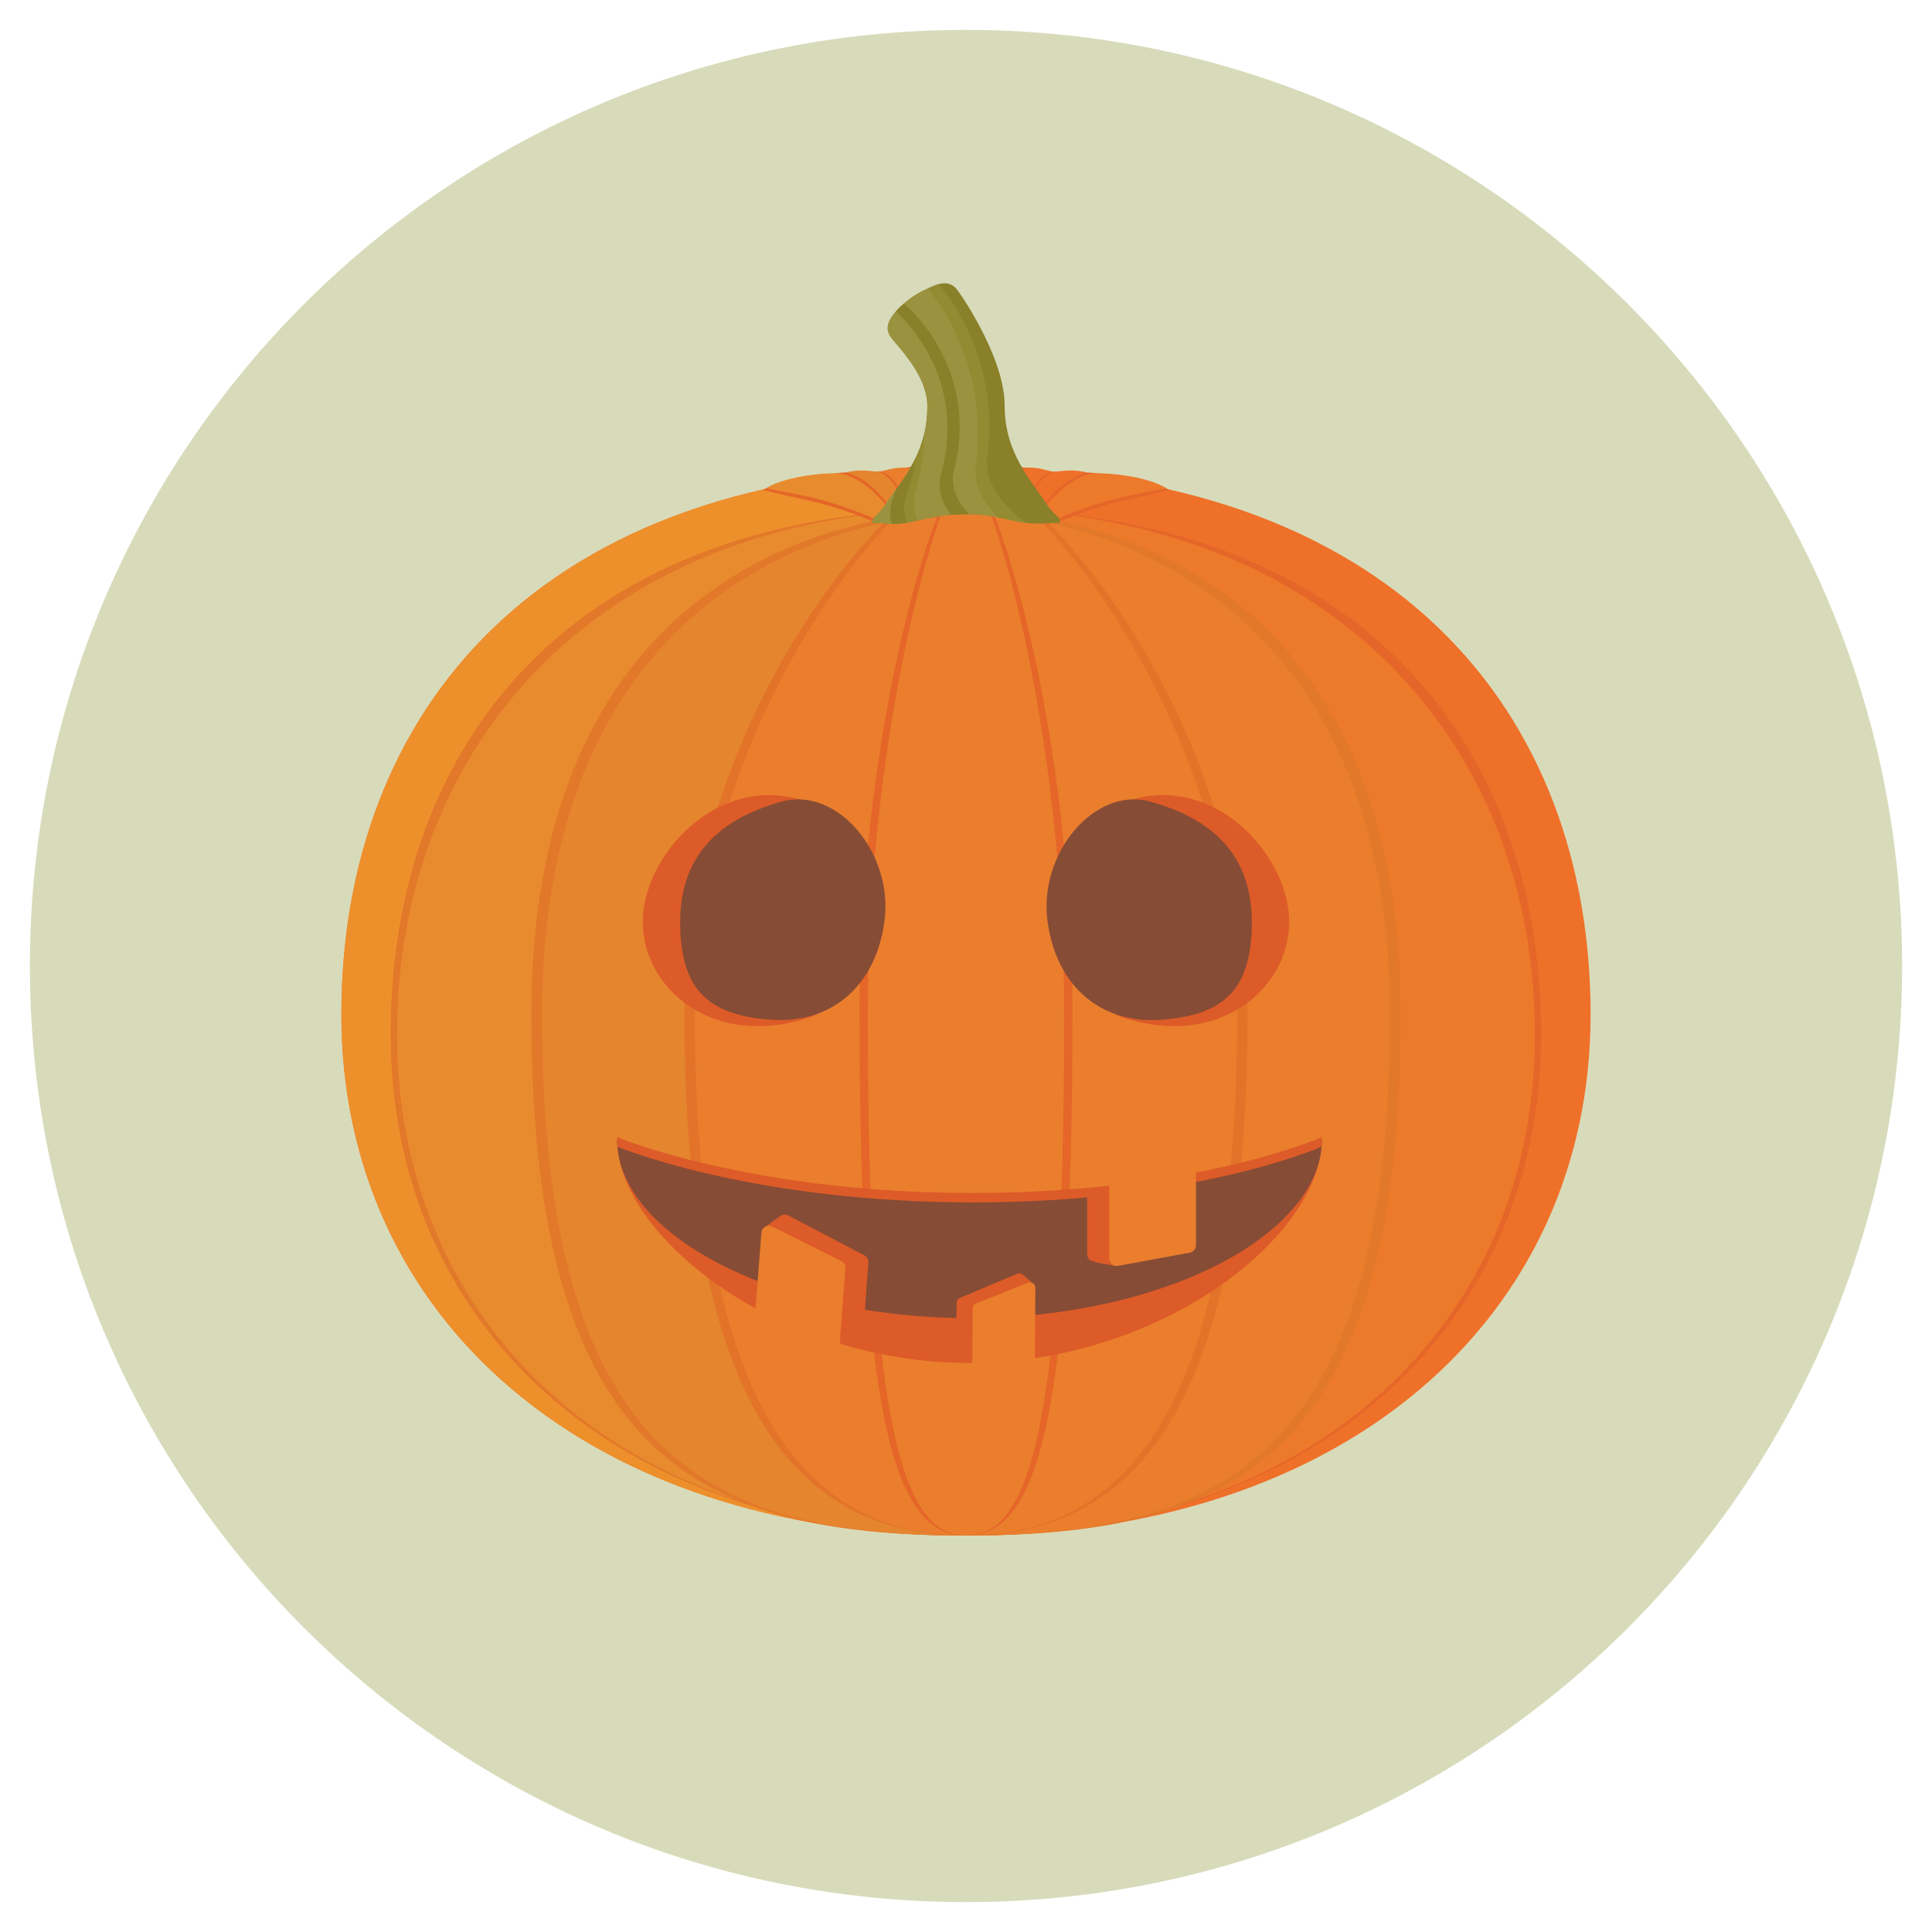 <?xml version="1.0" ?><!DOCTYPE svg  PUBLIC '-//W3C//DTD SVG 1.1//EN'  'http://www.w3.org/Graphics/SVG/1.1/DTD/svg11.dtd'><svg enable-background="new 0 0 512 512" height="512px" id="Layer_1" version="1.1" viewBox="0 0 512 512" width="512px" xml:space="preserve" xmlns="http://www.w3.org/2000/svg" xmlns:xlink="http://www.w3.org/1999/xlink"><g><g><path d="M7.921,256.005c0-137.021,111.07-248.083,248.076-248.083c137.012,0,248.082,111.062,248.082,248.082    c0,137.005-111.07,248.074-248.082,248.074C118.991,504.078,7.921,393.009,7.921,256.005z" fill="#D8DBBA"/></g><g><g><path d="M90.474,268.879c0-79.988,52.078-144.82,165.524-144.82c113.446,0,165.528,64.832,165.528,144.819     c0,79.978-64.585,138.051-165.528,138.051C155.054,406.929,90.474,348.855,90.474,268.879z" fill="#EF7029"/></g><g><path d="M90.474,268.879c0-79.988,52.078-144.82,165.524-144.82v282.87     C155.054,406.929,90.474,348.855,90.474,268.879z" fill="#ED902B"/></g><g><path d="M103.582,274.112c0-76.957,47.953-139.332,152.416-139.332c104.462,0,152.42,62.375,152.42,139.331     c0,76.945-59.471,132.818-152.42,132.818C163.048,406.929,103.582,351.056,103.582,274.112z" fill="#E56628"/></g><g><path d="M103.582,274.112c0-76.957,47.953-139.332,152.416-139.332v272.149     C163.048,406.929,103.582,351.056,103.582,274.112z" fill="#E27829"/></g><g><path d="M105.229,274.112c0-76.957,53.925-139.332,150.769-139.332c96.843,0,150.772,62.375,150.772,139.331     c0,76.945-58.828,132.818-150.772,132.818C164.053,406.929,105.229,351.056,105.229,274.112z" fill="#ED792B"/></g><g><path d="M105.229,274.112c0-76.957,53.925-139.332,150.769-139.332v272.149     C164.053,406.929,105.229,351.056,105.229,274.112z" fill="#E88B2E"/></g><g><path d="M140.819,268.879c0-117.7,83.646-133.483,115.18-133.483c31.533,0,115.182,15.725,115.182,133.482     c0,117.757-44.57,138.051-115.182,138.051C185.386,406.929,140.819,386.579,140.819,268.879z" fill="#E27829"/></g><g><path d="M143.657,268.879c0-117.131,85.156-132.866,112.342-132.866c27.185,0,112.344,16.246,112.344,132.865     s-43.834,138.051-112.344,138.051C187.488,406.929,143.657,386.011,143.657,268.879z" fill="#EA7E2D"/></g><g><path d="M143.657,268.879c0-117.131,85.156-132.866,112.342-132.866c0,0,3.023,270.917,0,270.917     C187.488,406.929,143.657,386.011,143.657,268.879z" fill="#E5852E"/></g><g><path d="M181.388,268.879c0-79.988,57.913-144.82,74.61-144.82c16.698,0,74.614,64.832,74.614,144.819     c0,101.65-28.516,138.051-74.614,138.051C209.901,406.929,181.388,370.528,181.388,268.879z" fill="#E27329"/></g><g><path d="M184.139,268.879c0-79.988,57.462-144.82,71.859-144.82c14.398,0,71.863,64.832,71.863,144.819     c0,101.65-28.039,138.051-71.863,138.051C212.176,406.929,184.139,370.528,184.139,268.879z" fill="#EA7E2D"/></g><g><path d="M227.778,268.879c0-79.988,21.905-144.82,28.221-144.82s28.222,64.832,28.222,144.819     c0,113.506-10.785,138.051-28.222,138.051C238.563,406.929,227.778,382.384,227.778,268.879z" fill="#E56628"/></g><g><path d="M229.979,268.879c0-79.988,20.807-144.82,26.021-144.82c5.213,0,26.022,64.832,26.022,144.819     c0,113.506-10.153,138.051-26.022,138.051S229.979,381.396,229.979,268.879z" fill="#EA7E2D"/></g><g><g><path d="M300.249,211.83c21.985-6.282,41.401,14.889,41.401,32.55s-18.845,33.882-44.542,25.126      C280.391,263.81,283.268,216.682,300.249,211.83z" fill="#DD5B28"/><path d="M277.64,244.38c-2.577-18.273,12.496-35.95,27.056-31.979c16.748,4.568,27.056,14.317,27.056,31.979      s-7.233,24.84-24.48,25.888C292.041,271.192,280.097,261.801,277.64,244.38z" fill="#874C35"/></g><g><path d="M211.751,211.83c-21.985-6.282-41.401,14.889-41.401,32.55s18.845,33.882,44.542,25.126      C231.609,263.81,228.732,216.682,211.751,211.83z" fill="#DD5B28"/><path d="M234.36,244.38c2.577-18.273-12.496-35.95-27.056-31.979c-16.748,4.568-27.056,14.317-27.056,31.979      s7.233,24.84,24.48,25.888C219.959,271.192,231.903,261.801,234.36,244.38z" fill="#874C35"/></g></g><path d="M350.309,302.023c0,25.021-41.81,59.174-93.384,59.174c-51.575,0-93.384-34.152-93.384-59.174    c0,0,35.134,14.793,94.309,14.793S350.309,302.023,350.309,302.023z" fill="#DD5B28"/><path d="M350.309,302.023c0,25.021-41.81,47.284-93.384,47.284c-51.575,0-93.384-22.262-93.384-47.284    c0,0,35.134,14.793,94.309,14.793S350.309,302.023,350.309,302.023z" fill="#874C35"/><g><path d="M350.157,303.922c0.098-0.852,0.151-1.707,0.151-2.565c0,0-33.285,14.793-92.459,14.793     s-94.309-14.793-94.309-14.793c0,0.857,0.054,1.711,0.151,2.562c2.435,0.994,37.123,14.731,94.158,14.731     C314.832,318.65,347.793,304.938,350.157,303.922z" fill="#DD5B28"/></g><g><path d="M288.114,315.469v16.906c0,0.594,0.241,1.186,0.72,1.537c1.03,0.755,7.113,1.588,7.113,1.588     l-1.99-20.625L288.114,315.469z" fill="#DD5B28"/><path d="M316.073,303.846c-0.547-0.372-1.244-0.45-1.859-0.207l-19,7.5c-0.764,0.302-1.266,1.039-1.266,1.86v20.5     c0,0.594,0.264,1.157,0.72,1.537c0.362,0.301,0.816,0.463,1.28,0.463c0.121,0,0.242-0.011,0.362-0.033l19-3.5     c0.949-0.175,1.638-1.002,1.638-1.967v-24.5C316.948,304.838,316.62,304.219,316.073,303.846z" fill="#EA7E2D"/></g><g><path d="M206.989,322.125c0.578-0.322,1.279-0.338,1.87-0.041l20.158,10.577c0.734,0.368,1.169,1.146,1.097,1.964     l-1.125,15.75l-6.292,5.125c-0.011-0.003-15.224-2.111-15.235-2.115c-0.911-0.27-4.808-27.248-4.724-28.198     C202.739,325.188,206.411,322.448,206.989,322.125z" fill="#DD5B28"/><path d="M202.801,325.095c0.578-0.322,1.279-0.338,1.87-0.041l18.263,9.149c0.734,0.368,1.169,1.146,1.097,1.964     l-1.558,20.642c-0.052,0.592-0.365,1.129-0.853,1.468c-0.488,0.338-1.102,0.441-1.674,0.283l-18.617-5.165     c-0.011-0.003-0.022-0.006-0.034-0.01c-0.911-0.27-1.508-1.145-1.424-2.094l1.911-24.626     C201.842,326.006,202.223,325.417,202.801,325.095z" fill="#EA7E2D"/></g><g><path d="M270.917,337.709c-0.396-0.267-0.899-0.322-1.342-0.144l-15.141,6.37     c-0.55,0.219-0.911,0.752-0.909,1.345l-0.156,11.393l4.209,4.07c0.008-0.001,11.074-0.585,11.083-0.587     c0.671-0.138,5.125-19.295,5.123-19.984C273.785,340.171,271.312,337.976,270.917,337.709z" fill="#DD5B28"/><path d="M273.746,340.101c-0.396-0.267-0.899-0.322-1.342-0.144l-13.691,5.459     c-0.551,0.22-0.911,0.753-0.909,1.345l-0.145,14.937c0.002,0.429,0.193,0.834,0.524,1.107s0.765,0.385,1.186,0.306     c0,0,13.718-1.109,13.727-1.11c0.671-0.138,1.154-0.73,1.152-1.418l0.134-19.29C274.379,340.814,274.142,340.368,273.746,340.101     z" fill="#EA7E2D"/></g><g><path d="M221.403,125.449c3.363-0.572,8.136-0.047,11.435-0.446c7.235-0.876,13.78-2.576,23.16-2.576     c9.661,0,15.585,1.728,23.017,2.655c3.743,0.467,9.06-0.445,13.607,0.727c0,0-12.72,12.711-13.186,12.665     c-4.919-0.509-10.898-2.227-23.439-2.227c-12.809,0-18.759,1.79-23.728,2.251C231.897,138.534,221.403,125.449,221.403,125.449z" fill="#E56628"/></g><g><g><path d="M224.003,125.2c2.93-0.599,4.017-0.672,8.835-0.197c6.49,2.57,7.005,12.389,7.005,12.389      c-3.562,0.526-6.191,1.062-8.679,1.188c0,0,6.639-1.777,4.25-4.893C229.374,125.809,223.941,125.212,224.003,125.2z" fill="#E5852E"/></g><g><path d="M233.275,124.945c2.931-0.599,4.026-1.343,8.844-0.87c4.699,1.862,6.375,7.848,6.943,11.01      c0.216,1.203-10.895,2.576-10.25,1.527c0.695-1.13,1.242-2.762,0.516-4.666C236.74,125.162,233.275,124.945,233.275,124.945z" fill="#EA7E2D"/></g><g><path d="M220.144,125.519c-5.988,0.15-13.943,1.729-17.88,4.35c0,0,3.194,0.831,12.806,2.948      c8.118,1.787,16.572,5.583,16.952,5.613c0.554,0.042,2.633-0.247,5.117-0.708C237.558,137.644,228.823,125.519,220.144,125.519z      " fill="#E56628"/></g><g><path d="M221.134,125.398c-5.987,0.149-14.159,1.414-18.097,4.035c0,0,8.825,1.59,13.095,2.658      c9.085,2.271,16.298,5.728,16.679,5.757c0.554,0.042,1.564,0.102,3.179,0.145c0.975,0.026-0.974-0.282,1.072-0.662      C237.394,137.269,229.814,125.398,221.134,125.398z" fill="#E88B2E"/></g></g><g><g><path d="M288.119,125.2c-2.929-0.599-4.017-0.672-8.834-0.197c-6.491,2.57-7.005,12.389-7.005,12.389      c3.562,0.526,6.191,1.062,8.679,1.188c0,0-6.64-1.777-4.25-4.893C282.749,125.809,288.181,125.212,288.119,125.2z" fill="#EF7029"/></g><g><path d="M278.847,124.945c-2.93-0.599-4.026-1.343-8.843-0.87c-4.947,1.959-6.544,8.487-7.023,11.482      c-0.027,0.168,10.603,1.477,10.45,1.248c-0.749-1.134-1.405-2.843-0.637-4.858C275.383,125.162,278.847,124.945,278.847,124.945      z" fill="#EF7029"/></g><g><path d="M291.979,125.519c5.987,0.15,13.942,1.729,17.879,4.35c0,0-3.194,0.831-12.806,2.948      c-8.118,1.787-16.572,5.583-16.953,5.613c-0.553,0.042-2.633-0.247-5.116-0.708      C274.565,137.644,283.299,125.519,291.979,125.519z" fill="#E56628"/></g><g><path d="M290.988,125.398c5.988,0.149,14.16,1.414,18.097,4.035c0,0-8.825,1.59-13.095,2.658      c-9.085,2.271-16.299,5.728-16.68,5.757c-0.553,0.042-1.562,0.102-3.178,0.145c-0.976,0.026,0.975-0.282-1.072-0.662      C274.729,137.269,282.309,125.398,290.988,125.398z" fill="#ED792B"/></g></g><path d="M266.245,107.446c0-12.024-10.535-27.932-12.564-30.637c-1.508-2.011-3.708-2.048-5.702-1.257    c-1.401,0.555-4.38,1.762-6.91,3.672c-2.764,2.088-3.915,3.552-4.711,4.711c-0.619,0.9-2.047,3.075-0.145,5.582    c2.126,2.803,9.544,10.054,9.544,18.123c0,12.949-7.063,19.915-11.333,26.445c-1.042,1.594-2.406,2.654-2.971,3.418    c-0.438,0.591-0.2,1.069-0.2,1.069c2.461-0.133,5.071,0.546,8.591,0.026c3.912-0.578,8.947-2.352,16.155-2.352    c6.863,0,11.761,1.723,15.595,2.271c3.835,0.548,6.606-0.077,9.216,0.062c0,0,0.252-0.689-0.163-1.258    c-0.592-0.808-2.032-1.766-3.164-3.531C273.183,127.094,266.245,120.12,266.245,107.446z" fill="#898029"/><path d="M247.978,75.552c-1.401,0.555-4.38,1.762-6.91,3.672c-2.764,2.088-3.915,3.552-4.711,4.711    c-0.619,0.9-2.047,3.075-0.145,5.582c2.126,2.803,9.544,10.054,9.544,18.123c0,12.949-7.063,19.915-11.333,26.445    c-1.042,1.594-2.406,2.654-2.971,3.418c-0.438,0.591-0.2,1.069-0.2,1.069c2.461-0.133,5.071,0.546,8.591,0.026    c3.912-0.578,8.947-2.352,16.155-2.352c6.863,0,11.761,1.723,15.595,2.271c1.391,0.199-13.389-7.807-11.534-18.701    C264.553,93.432,249.249,75.048,247.978,75.552z" fill="#9B9240"/><g><path d="M261.666,121.263c2.995-22.572-7.156-39.39-12.916-45.97c-0.26,0.071-0.518,0.158-0.772,0.259     c-0.513,0.203-1.241,0.497-2.077,0.876c6.068,7.358,15.703,24.386,12.708,46.948c-0.725,5.464,2.243,10.137,5.747,13.697     c2.806,0.523,5.182,1.149,7.236,1.445c0.152,0.021,0.291,0.03,0.439,0.049C267.339,135.137,260.636,129.021,261.666,121.263z" fill="#928B31"/></g><g><path d="M239.334,131.724c0.675-2.405,1.181-4.764,1.557-7.072c-2.133,3.552-4.574,6.537-6.468,9.434     c-1.042,1.594-2.406,2.654-2.971,3.418c-0.438,0.591-0.2,1.069-0.2,1.069c2.339-0.126,4.822,0.469,8.083,0.083     C238.761,136.444,238.664,134.11,239.334,131.724z" fill="#9B9240"/><path d="M236.211,89.518c0.173,0.229,0.392,0.497,0.629,0.783c-0.52-1.236-1.051-2.386-1.581-3.44     C235.249,87.664,235.49,88.567,236.211,89.518z" fill="#9B9240"/><path d="M242.657,130.063c1.487-5.3,2.161-10.372,2.268-15.125c-0.874,3.748-2.352,6.913-4.035,9.714     c-0.375,2.308-0.881,4.667-1.557,7.072c-0.67,2.386-0.573,4.72,0.001,6.932c0.17-0.021,0.333-0.031,0.507-0.057     c0.988-0.146,2.049-0.369,3.197-0.619C242.172,135.489,241.886,132.813,242.657,130.063z" fill="#928B31"/></g><g><g><g><path d="M252.852,124.516c5.527-21.653-5.743-37.449-13.31-44.061c-0.887,0.762-1.557,1.435-2.071,2.029       c7.776,7.669,17.671,22.102,11.82,43.663c-1.024,3.773,0.537,7.293,2.781,10.292c1.239-0.111,2.53-0.191,3.926-0.191       c0.279,0,0.536,0.019,0.809,0.024C253.859,133.104,251.671,129.143,252.852,124.516z" fill="#898029"/></g></g></g><g><path d="M236.508,132.434c0.343-0.891,0.646-1.769,0.932-2.64c-1.068,1.485-2.107,2.901-3.017,4.292     c-1.042,1.594-2.406,2.654-2.971,3.418c-0.438,0.591-0.2,1.069-0.2,1.069c1.57-0.085,3.204,0.159,5.092,0.213     C235.755,136.726,235.681,134.577,236.508,132.434z" fill="#9B9240"/><path d="M240.217,131.178c1.256-3.409,2.047-6.708,2.474-9.877c-1.53,3.22-3.433,5.964-5.251,8.493     c-0.285,0.872-0.588,1.749-0.932,2.64c-0.827,2.144-0.752,4.292-0.164,6.352c1.072,0.03,2.224,0.002,3.499-0.187     c0.139-0.021,0.292-0.053,0.434-0.076C239.454,136.229,239.268,133.756,240.217,131.178z" fill="#898029"/></g></g></g></svg>
